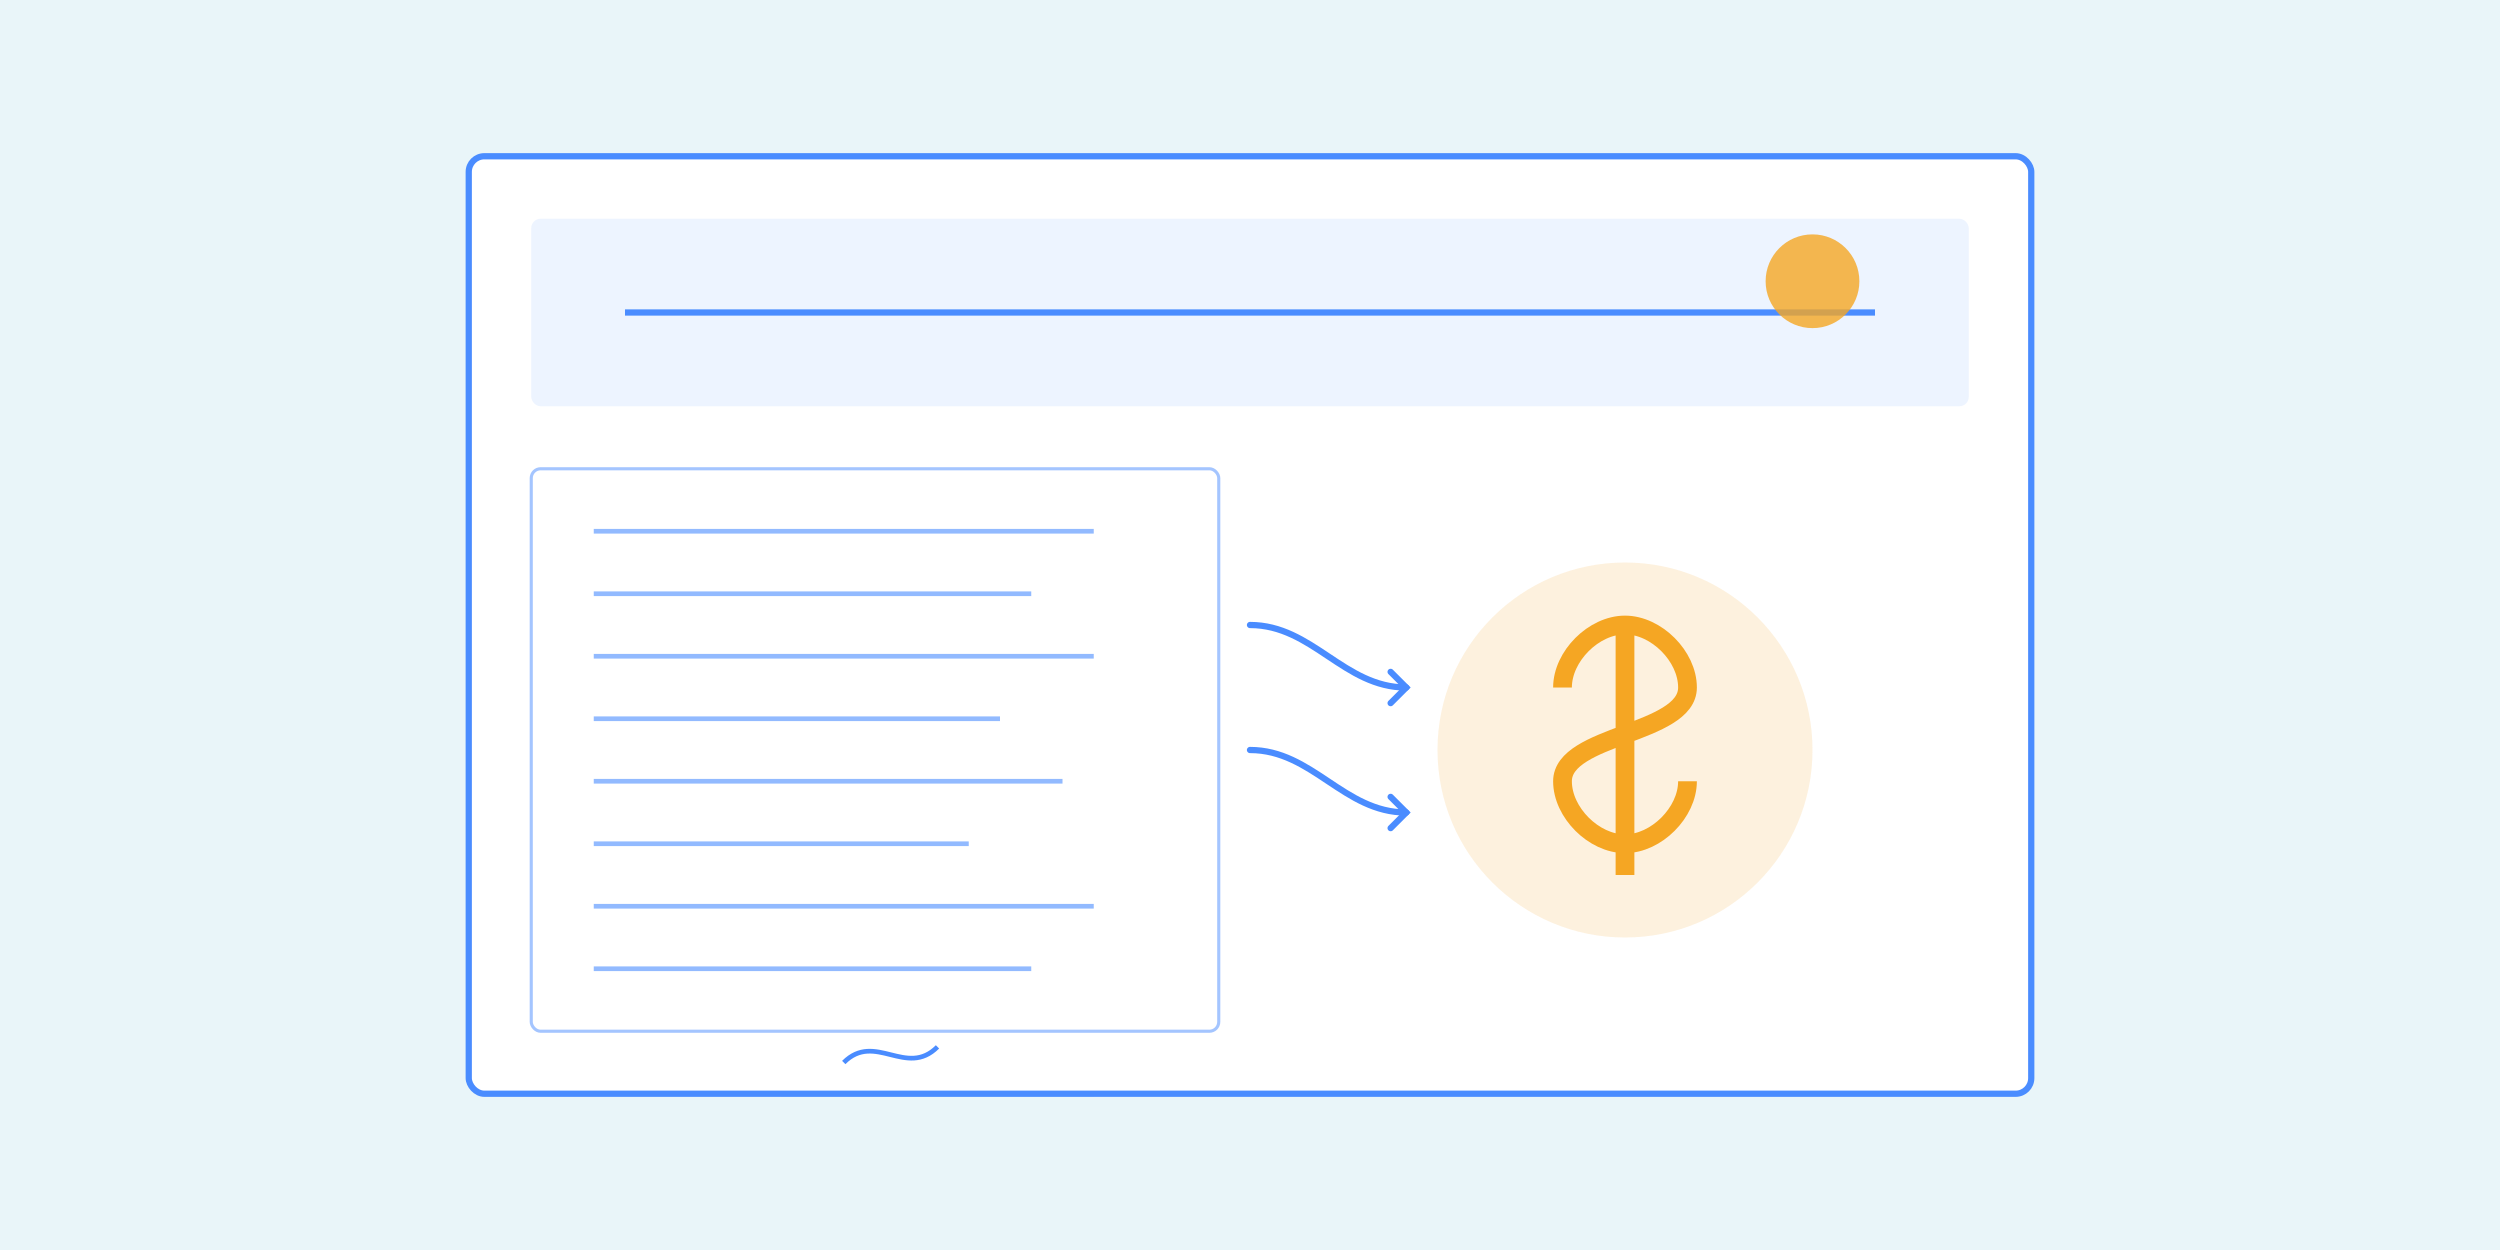 <svg xmlns="http://www.w3.org/2000/svg" viewBox="0 0 800 400" preserveAspectRatio="xMidYMid slice">
  <!-- Background -->
  <rect width="800" height="400" fill="#e9f5f9" />
  
  <!-- Document Background -->
  <rect x="150" y="50" width="500" height="300" rx="5" fill="#ffffff" stroke="#4a8cff" stroke-width="2" />
  
  <!-- Document Header -->
  <rect x="170" y="70" width="460" height="60" rx="3" fill="#4a8cff" opacity="0.1" />
  <line x1="200" y1="100" x2="600" y2="100" stroke="#4a8cff" stroke-width="2" />
  <circle cx="580" cy="90" r="15" fill="#f5a623" opacity="0.8" />
  
  <!-- Document Content - Left Side -->
  <rect x="170" y="150" width="220" height="180" rx="3" fill="#ffffff" stroke="#4a8cff" stroke-width="1" opacity="0.5" />
  
  <!-- Text Lines on Left -->
  <g stroke="#4a8cff" stroke-width="1.5" opacity="0.6">
    <line x1="190" y1="170" x2="350" y2="170" />
    <line x1="190" y1="190" x2="330" y2="190" />
    <line x1="190" y1="210" x2="350" y2="210" />
    <line x1="190" y1="230" x2="320" y2="230" />
    <line x1="190" y1="250" x2="340" y2="250" />
    <line x1="190" y1="270" x2="310" y2="270" />
    <line x1="190" y1="290" x2="350" y2="290" />
    <line x1="190" y1="310" x2="330" y2="310" />
  </g>
  
  <!-- Money Symbol -->
  <circle cx="520" cy="240" r="60" fill="#f5a623" opacity="0.15" />
  <path d="M520,200 L520,280 M500,220 C500,210 510,200 520,200 C530,200 540,210 540,220 C540,235 500,235 500,250 C500,260 510,270 520,270 C530,270 540,260 540,250" 
        fill="none" stroke="#f5a623" stroke-width="6" />
        
  <!-- Arrows Connecting Document and Money -->
  <path d="M400,200 C420,200 430,220 450,220" fill="none" stroke="#4a8cff" stroke-width="2" stroke-linecap="round" />
  <path d="M400,240 C420,240 430,260 450,260" fill="none" stroke="#4a8cff" stroke-width="2" stroke-linecap="round" />
  <path d="M445,215 L450,220 L445,225" fill="none" stroke="#4a8cff" stroke-width="2" stroke-linecap="round" />
  <path d="M445,255 L450,260 L445,265" fill="none" stroke="#4a8cff" stroke-width="2" stroke-linecap="round" />
  
  <!-- Signature Line -->
  <line x1="250" y1="350" x2="350" y2="350" stroke="#4a8cff" stroke-width="1.5" />
  <path d="M270,340 C280,330 290,345 300,335" fill="none" stroke="#4a8cff" stroke-width="1.5" />
</svg>